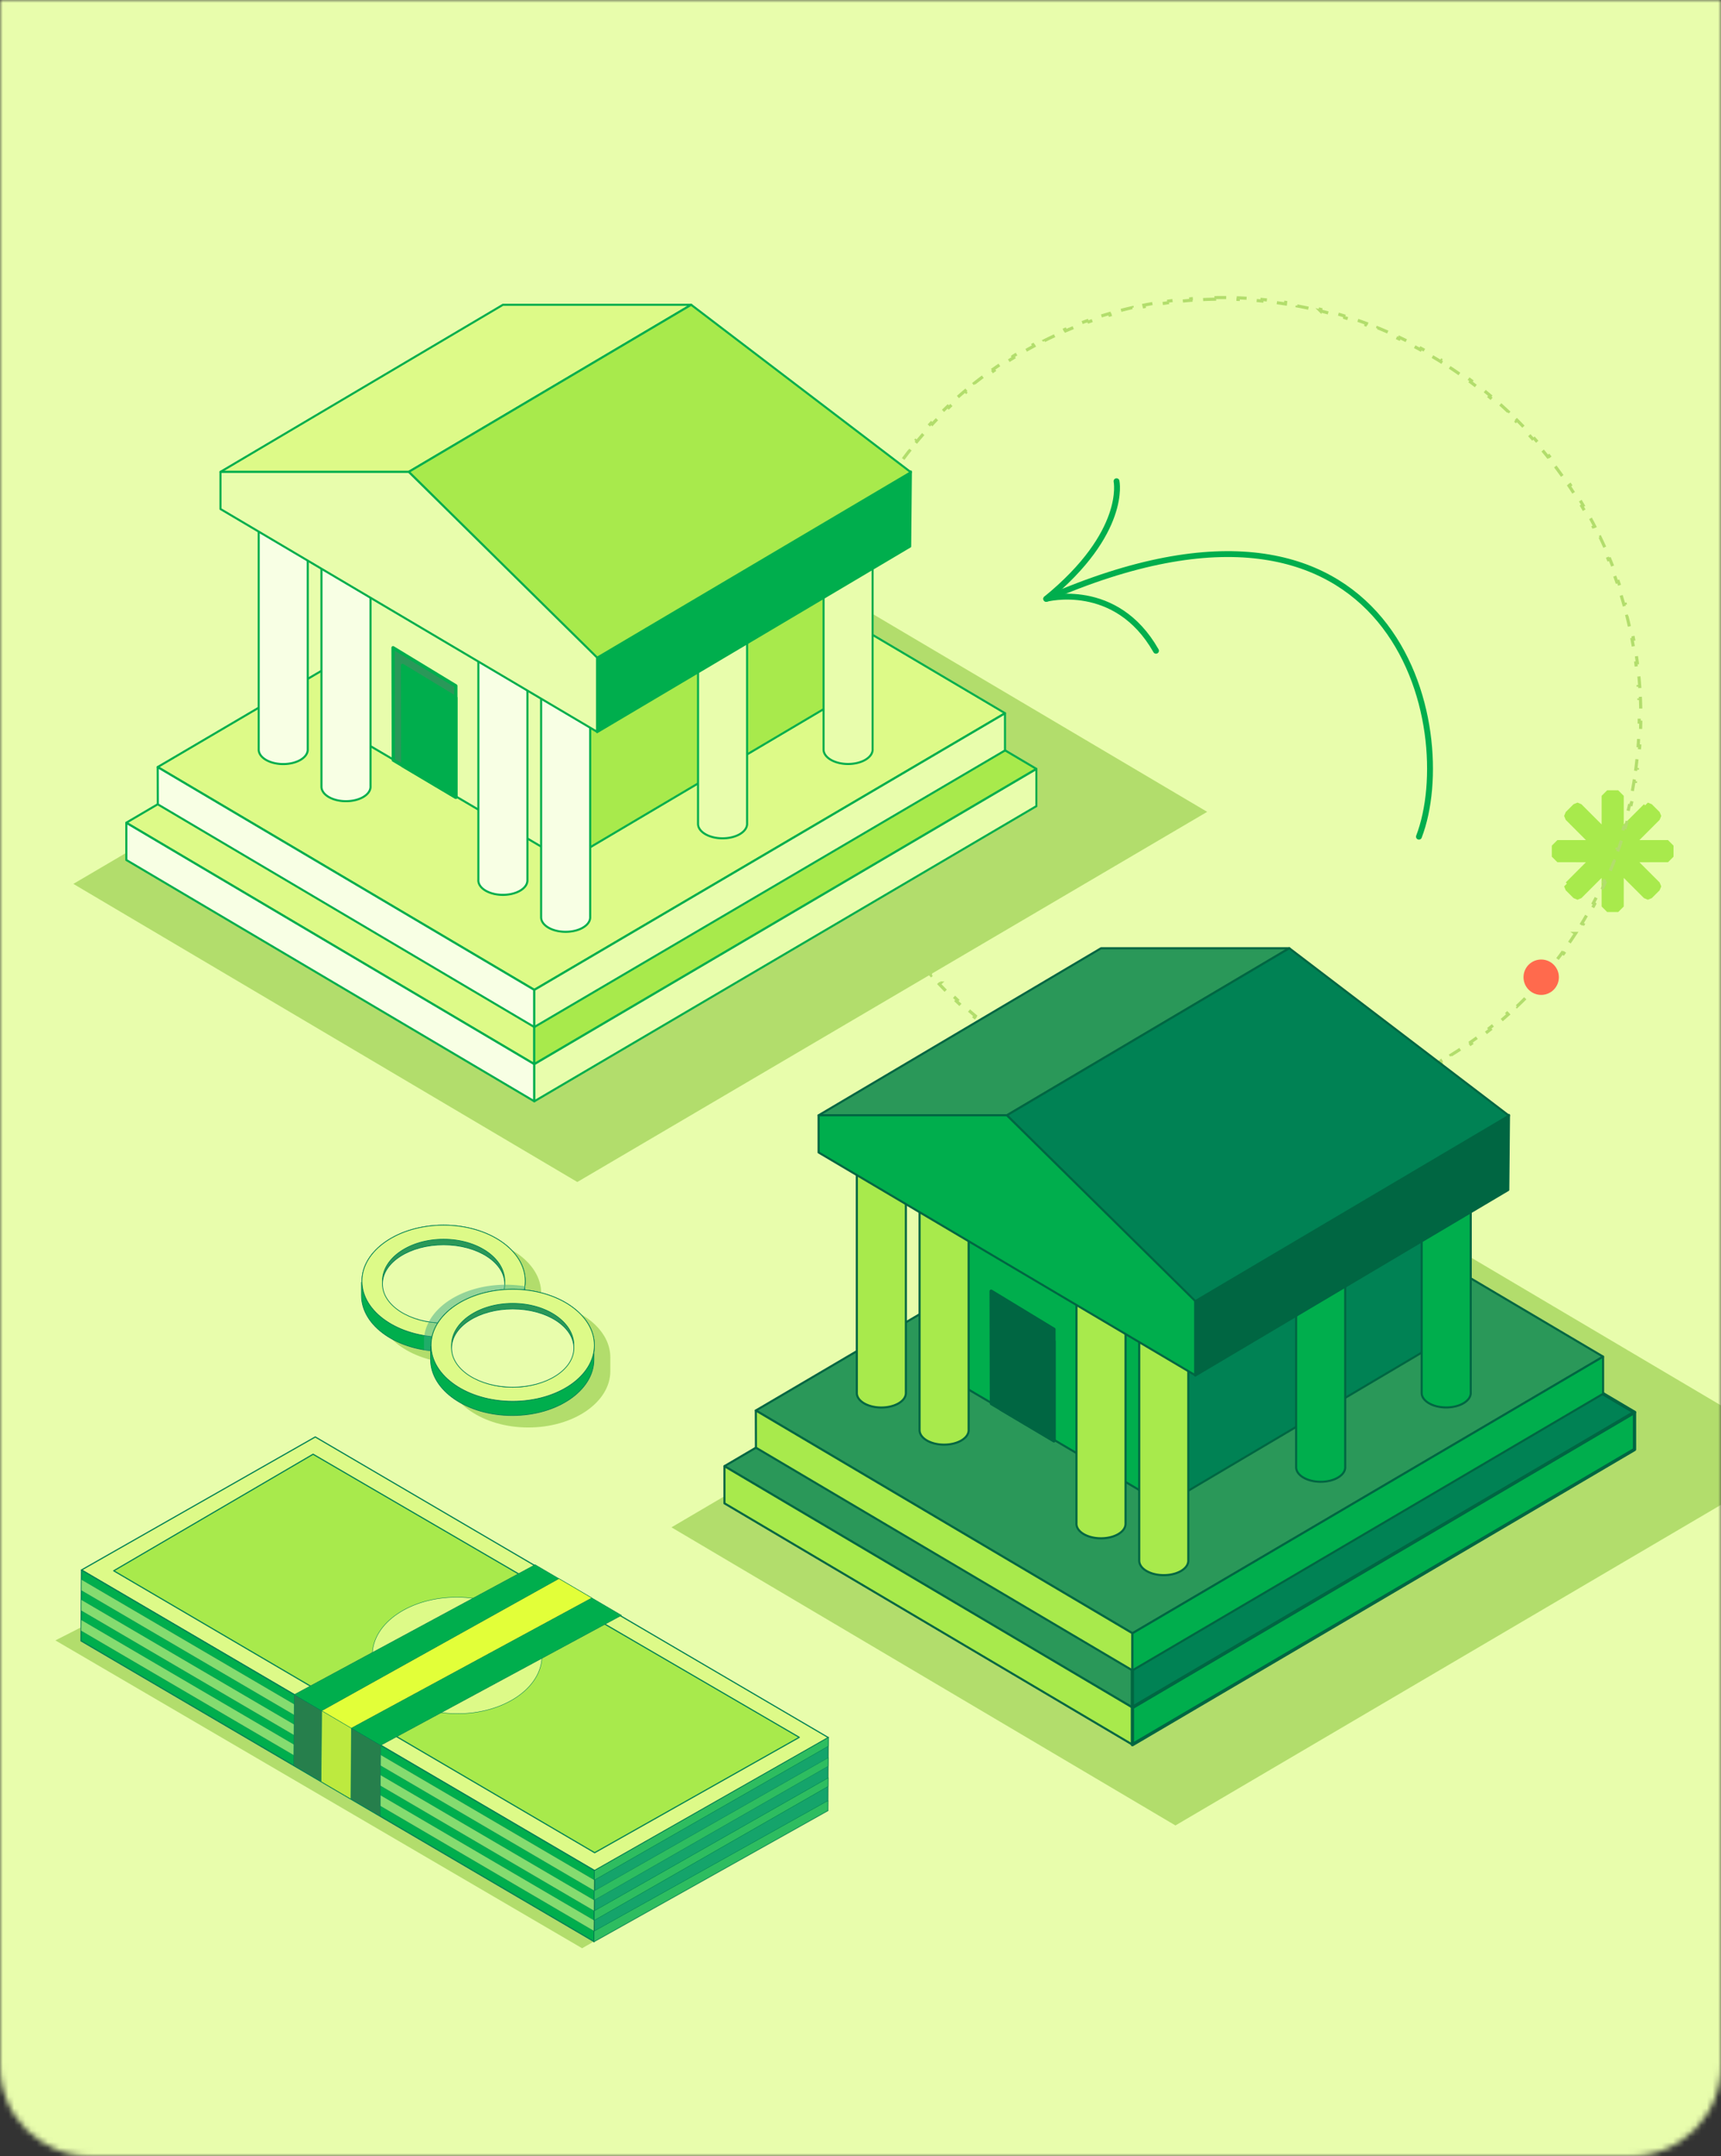 <svg xmlns="http://www.w3.org/2000/svg" width="305" height="382" fill="none"><rect width="100%" height="100%" fill="#333333" stroke="none"/><mask id="a" width="305" height="382" x="0" y="0" maskUnits="userSpaceOnUse" style="mask-type:alpha"><path fill="#D9D9D9" d="M0 0h305v366c0 8.837-7.163 16-16 16H16c-8.837 0-16-7.163-16-16z"/></mask><g mask="url(#a)"><path fill="#E8FDAC" d="M-111-11h506v499.194h-506z"/><path fill="#B2DD6C" d="M95.914 229.129c0-5.515-6.506-9.983-14.532-9.983s-14.532 4.47-14.532 9.983l.003.079h-.003v2.3h.002l-.002.054c0 5.514 6.505 9.983 14.532 9.983 8.026 0 14.532-4.47 14.532-9.983l-.002-.054v-2.3l.003-.079z"/><path fill="#00AE4D" stroke="#008254" stroke-width=".124" d="m92.6 227.168.015.042H93v2.292c0 2.73-1.61 5.209-4.229 7.008s-6.238 2.914-10.24 2.914-7.623-1.115-10.24-2.913c-2.62-1.799-4.23-4.278-4.23-7.009v-2.292h.39l.014-.042c1.53-4.341 7.235-7.587 14.068-7.587s12.539 3.246 14.066 7.587Z"/><path fill="#DDFA88" stroke="#008254" stroke-width=".124" d="M93.083 226.983c0 2.731-1.611 5.21-4.23 7.009-2.618 1.798-6.238 2.913-10.24 2.913s-7.622-1.115-10.24-2.913c-2.619-1.799-4.23-4.278-4.23-7.009 0-2.73 1.611-5.209 4.23-7.008 2.618-1.799 6.238-2.913 10.24-2.913s7.622 1.114 10.24 2.913 4.23 4.278 4.23 7.008Z"/><path fill="#DDFA88" stroke="#008254" stroke-width=".124" d="M93.083 226.983c0 2.731-1.611 5.21-4.23 7.009-2.618 1.798-6.238 2.913-10.24 2.913s-7.622-1.115-10.24-2.913c-2.619-1.799-4.23-4.278-4.23-7.009 0-2.73 1.611-5.209 4.23-7.008 2.618-1.799 6.238-2.913 10.24-2.913s7.622 1.114 10.24 2.913 4.23 4.278 4.23 7.008Z"/><path fill="#2A9859" stroke="#008254" stroke-width=".124" d="M89.45 226.983c0 2.042-1.205 3.896-3.166 5.243s-4.672 2.182-7.67 2.182-5.71-.835-7.67-2.182c-1.961-1.347-3.166-3.201-3.166-5.243 0-2.041 1.205-3.896 3.165-5.243 1.96-1.346 4.672-2.181 7.67-2.181s5.71.835 7.671 2.181 3.165 3.202 3.165 5.243Z"/><path fill="#E8FDAC" stroke="#008254" stroke-width=".124" d="M89.45 227.476c0 1.903-1.203 3.635-3.164 4.894-1.96 1.258-4.673 2.038-7.672 2.038-3 0-5.712-.78-7.672-2.038-1.961-1.259-3.163-2.991-3.163-4.894s1.202-3.635 3.163-4.893 4.673-2.039 7.672-2.039 5.711.78 7.672 2.039c1.961 1.258 3.163 2.99 3.163 4.893Z"/><path fill="#40AD87" fill-rule="evenodd" d="m93.085 227.895-.021.152v1.455q0 .579-.094 1.141a22 22 0 0 0-1.174-.032c-7.464 0-13.614 3.866-14.438 8.842a21 21 0 0 1-2.225-.242v-1.533h.003l-.001-.039-.002-.039c0-5.513 6.505-9.983 14.532-9.983 1.178 0 2.323.096 3.42.278" clip-rule="evenodd" opacity=".5" style="mix-blend-mode:multiply"/><path fill="#B2DD6C" d="M108.164 240.494c0-5.515-6.505-9.983-14.532-9.983-8.026 0-14.532 4.47-14.532 9.983q.002.039.004.078H79.1v2.3h.002l-.002.055c0 5.514 6.506 9.983 14.532 9.983s14.532-4.471 14.532-9.983l-.002-.055v-2.3c0-.026.004-.052.004-.078z"/><path fill="#00AE4D" stroke="#008254" stroke-width=".124" d="m104.85 238.534.015.041h.387v2.292c0 2.73-1.611 5.209-4.229 7.008s-6.239 2.914-10.24 2.914c-4.003 0-7.624-1.115-10.242-2.913-2.618-1.799-4.229-4.278-4.229-7.009v-2.292h.39l.015-.041c1.53-4.342 7.234-7.588 14.067-7.588s12.539 3.246 14.066 7.588Z"/><path fill="#DDFA88" stroke="#008254" stroke-width=".124" d="M105.333 238.348c0 2.731-1.611 5.21-4.229 7.009-2.618 1.798-6.239 2.913-10.24 2.913-4.003 0-7.623-1.115-10.241-2.913-2.619-1.799-4.23-4.278-4.23-7.009 0-2.73 1.611-5.209 4.23-7.008 2.618-1.799 6.238-2.913 10.24-2.913s7.623 1.114 10.241 2.913 4.229 4.278 4.229 7.008Z"/><path fill="#DDFA88" stroke="#008254" stroke-width=".124" d="M105.333 238.348c0 2.731-1.611 5.21-4.229 7.009-2.618 1.798-6.239 2.913-10.24 2.913-4.003 0-7.623-1.115-10.241-2.913-2.619-1.799-4.23-4.278-4.23-7.009 0-2.73 1.611-5.209 4.23-7.008 2.618-1.799 6.238-2.913 10.24-2.913s7.623 1.114 10.241 2.913 4.229 4.278 4.229 7.008Z"/><path fill="#2A9859" stroke="#008254" stroke-width=".124" d="M101.7 238.349c0 2.041-1.205 3.895-3.166 5.242s-4.672 2.182-7.67 2.182-5.71-.835-7.67-2.182c-1.961-1.347-3.165-3.201-3.165-5.242s1.204-3.896 3.165-5.243c1.96-1.347 4.672-2.182 7.67-2.182s5.71.835 7.67 2.182c1.961 1.347 3.166 3.201 3.166 5.243Z"/><path fill="#E8FDAC" stroke="#008254" stroke-width=".124" d="M101.7 238.841c0 1.903-1.202 3.635-3.164 4.893-1.96 1.259-4.673 2.039-7.672 2.039-3 0-5.711-.78-7.672-2.039-1.961-1.258-3.163-2.99-3.163-4.893s1.202-3.635 3.163-4.894c1.96-1.258 4.673-2.038 7.672-2.038 3 0 5.712.78 7.672 2.038 1.961 1.259 3.164 2.991 3.164 4.894Z"/><path fill="#A8EA4C" stroke="#A8EA4C" stroke-linejoin="bevel" stroke-width="1.961" d="m293.428 144.564-1.386-1.386h-.001v.001l-5.255 5.25-.003-7.429h-1.96l-.003 7.429-5.255-5.251h-.001l-1.386 1.386v.001l5.251 5.255-7.429.003v1.96l7.429.003-5.25 5.255h-.001v.001l1.386 1.386h.001l5.255-5.252.003 7.43h1.96l.003-7.43 5.255 5.252h.001l1.386-1.386v-.001l-5.252-5.255 7.43-.003v-1.96l-7.43-.003 5.252-5.255z"/><path stroke="#B2DD6C" stroke-dasharray="2.08 2.08" stroke-width=".554" d="M215.232 52.732q1.048-.02 2.103-.01l.004.277a73 73 0 0 1 2.107.05l.004-.276q1.056.04 2.104.11l-.012.277q1.052.07 2.096.17l.02-.275a74 74 0 0 1 2.094.231l-.028.275a73 73 0 0 1 2.088.292l.036-.274q1.045.162 2.082.353l-.044.272q1.04.192 2.068.412l.051-.27q1.037.222 2.063.473l-.059.269a74 74 0 0 1 2.04.53l.067-.266q1.025.282 2.036.593l-.075.265a73 73 0 0 1 2.008.649l.083-.262q1.007.34 2.001.71l-.091.26q.992.368 1.971.765l.098-.256q.985.398 1.957.825l-.106.253q.97.426 1.926.879l.114-.25q.96.455 1.907.937l-.121.246q.945.48 1.875.989l.128-.243q.934.51 1.852 1.046l-.135.238q.916.535 1.816 1.095l.142-.234q.904.563 1.792 1.15l-.149.23q.884.587 1.751 1.197l.156-.225q.87.613 1.724 1.251l-.162.22q.85.636 1.682 1.295l.168-.215q.835.662 1.651 1.347l-.175.21q.813.684 1.607 1.389l.181-.205q.796.708 1.572 1.439l-.187.2a72 72 0 0 1 1.526 1.476l.193-.194q.756.753 1.489 1.526l-.198.188q.73.77 1.44 1.56l.204-.181a76 76 0 0 1 1.4 1.606l-.209.176q.686.81 1.349 1.64l.215-.17q.665.832 1.307 1.683l-.219.163q.638.847 1.254 1.713l.224-.157q.617.867 1.209 1.754l-.228.15q.589.88 1.154 1.78l.233-.144q.567.9 1.107 1.819l-.237.136q.538.913 1.05 1.842l.242-.13q.513.931 1.001 1.877l-.245.123q.484.94.943 1.898l.249-.115q.459.957.891 1.929l-.253.107q.43.968.833 1.947l.255-.1q.403.982.778 1.976l-.259.092q.373.989.718 1.989l.261-.084q.347 1.002.663 2.017l-.264.076q.315 1.006.6 2.024l.267-.069q.286 1.018.544 2.049l-.268.061q.255 1.021.481 2.053l.271-.053q.226 1.032.423 2.073l-.271.045q.195 1.035.362 2.077l.273-.037q.167 1.04.302 2.09l-.274.029q.135 1.043.242 2.094l.275-.021q.105 1.046.181 2.099l-.276.013q.075 1.047.12 2.1l.277-.005q.045 1.05.06 2.106l-.277-.003a74 74 0 0 1 0 2.107l.277.011q-.015 1.056-.06 2.103l-.277-.019q-.045 1.052-.12 2.094l.276.027q-.076 1.05-.181 2.09l-.275-.034a75 75 0 0 1-.242 2.082l.274.043q-.135 1.043-.302 2.075l-.273-.05a73 73 0 0 1-.362 2.059l.271.058a69 69 0 0 1-.423 2.054l-.271-.067a71 71 0 0 1-.481 2.03l.268.074a72 72 0 0 1-.544 2.023l-.267-.081q-.285 1.003-.6 1.994l.264.089a67 67 0 0 1-.663 1.986l-.261-.098q-.345.984-.718 1.955l.259.104a69 69 0 0 1-.778 1.939l-.255-.113a71 71 0 0 1-.833 1.908l.253.119a69 69 0 0 1-.891 1.886l-.249-.127a72 72 0 0 1-.943 1.853l.245.134a72 72 0 0 1-1.001 1.829l-.242-.141q-.511.904-1.05 1.791l.237.148q-.54.891-1.107 1.765l-.233-.154a72 72 0 0 1-1.154 1.724l.228.161a70 70 0 0 1-1.209 1.696l-.224-.168q-.615.836-1.254 1.652l.219.174a71 71 0 0 1-1.307 1.62l-.215-.18a70 70 0 0 1-1.349 1.575l.209.186a70 70 0 0 1-1.4 1.539l-.204-.192a70 70 0 0 1-1.44 1.492l.198.198q-.733.738-1.489 1.453l-.193-.203a65 65 0 0 1-1.526 1.404l.187.209q-.776.693-1.572 1.363l-.181-.214a70 70 0 0 1-1.607 1.311l.175.219q-.816.645-1.651 1.268l-.168-.224q-.832.62-1.682 1.214l.162.228q-.854.597-1.724 1.169l-.156-.233q-.867.569-1.751 1.113l.149.236q-.888.546-1.792 1.065l-.142-.241a68 68 0 0 1-1.816 1.007l.135.245a69 69 0 0 1-1.852.957l-.128-.249q-.93.464-1.875.899l.121.252q-.947.437-1.907.845l-.114-.255q-.956.406-1.926.786l.106.258q-.972.38-1.957.732l-.098-.262q-.98.35-1.971.671l.091.264q-.994.321-2.001.614l-.083-.266q-.998.291-2.008.552l.075.269q-1.011.262-2.036.495l-.067-.27q-1.015.23-2.041.433l.06.272q-1.026.201-2.063.374l-.051-.273a70 70 0 0 1-2.068.312l.044.275q-1.037.141-2.082.252l-.036-.275q-1.04.111-2.088.191l.028.276q-1.043.081-2.094.131l-.02-.276q-1.044.05-2.096.069l.012.277q-1.048.02-2.104.01l-.004-.277q-.526-.004-1.053-.018a62 62 0 0 1-1.054-.033l-.004.277a73 73 0 0 1-2.103-.111l.012-.276a72 72 0 0 1-2.097-.171l-.02.276a72 72 0 0 1-2.094-.231l.028-.275a72 72 0 0 1-2.088-.292l-.036.274a72 72 0 0 1-2.082-.353l.044-.272a75 75 0 0 1-2.067-.412l-.052.271a71 71 0 0 1-2.063-.474l.06-.269a69 69 0 0 1-2.04-.531l-.068.267a73 73 0 0 1-2.036-.593l.075-.265a72 72 0 0 1-2.008-.649l-.083.262a72 72 0 0 1-2-.71l.09-.26a74 74 0 0 1-1.97-.765l-.099.256a70 70 0 0 1-1.956-.825l.106-.253a73 73 0 0 1-1.927-.879l-.113.25a72 72 0 0 1-1.907-.937l.12-.246q-.945-.481-1.874-.989l-.128.243a75 75 0 0 1-1.853-1.046l.135-.238a77 77 0 0 1-1.816-1.095l-.142.234q-.904-.563-1.791-1.151l.149-.229q-.885-.586-1.752-1.197l-.155.225a76 76 0 0 1-1.725-1.251l.163-.22a76 76 0 0 1-1.682-1.295l-.169.215a73 73 0 0 1-1.651-1.347l.175-.21a76 76 0 0 1-1.606-1.389l-.182.205a77 77 0 0 1-1.572-1.438l.187-.2a76 76 0 0 1-1.526-1.477l-.193.194q-.755-.752-1.489-1.526l.199-.188a69 69 0 0 1-1.44-1.561l-.204.183a74 74 0 0 1-1.401-1.607l.209-.176a76 76 0 0 1-1.349-1.64l-.214.17a71 71 0 0 1-1.308-1.683l.22-.163a77 77 0 0 1-1.254-1.712l-.224.156a71 71 0 0 1-1.21-1.754l.229-.15a72 72 0 0 1-1.154-1.779l-.234.143a78 78 0 0 1-1.107-1.819l.237-.136a74 74 0 0 1-1.05-1.842l-.242.13a78 78 0 0 1-1.001-1.877l.246-.123a71 71 0 0 1-.944-1.898l-.249.115a73 73 0 0 1-.89-1.929l.252-.107a76 76 0 0 1-.832-1.947l-.256.1a75 75 0 0 1-.778-1.976l.259-.092a72 72 0 0 1-.718-1.989l-.261.085a77 77 0 0 1-.663-2.018l.264-.076a77 77 0 0 1-.6-2.023l-.266.069a74 74 0 0 1-.545-2.05l.269-.061a74 74 0 0 1-.482-2.053l-.27.053a71 71 0 0 1-.424-2.073l.272-.045a68 68 0 0 1-.362-2.077l-.274.037a76 76 0 0 1-.302-2.09l.274-.029a72 72 0 0 1-.241-2.094l-.276.021q-.105-1.046-.18-2.099l.276-.013a73 73 0 0 1-.121-2.1l-.276.005q-.045-1.05-.06-2.106l.276.003a74 74 0 0 1 0-2.107l-.276-.011q.015-1.056.06-2.103l.276.019q.046-1.051.121-2.094l-.276-.027q.075-1.05.18-2.09l.276.034q.105-1.046.241-2.082l-.274-.043q.137-1.043.302-2.075l.274.05q.165-1.035.362-2.059l-.272-.058q.197-1.033.424-2.054l.27.067q.227-1.021.482-2.03l-.269-.074q.258-1.017.545-2.023l.266.082q.287-1.004.6-1.995l-.264-.089q.318-1 .663-1.985l.261.097q.345-.985.718-1.954l-.259-.105q.375-.976.778-1.939l.256.113q.403-.962.832-1.907l-.252-.12q.432-.951.89-1.886l.249.127q.459-.934.944-1.853l-.246-.134q.488-.923 1.001-1.829l.242.141q.512-.905 1.05-1.79l-.237-.149q.542-.891 1.107-1.765l.234.154q.564-.87 1.154-1.724l-.229-.16q.592-.858 1.21-1.697l.224.168a70 70 0 0 1 1.254-1.652l-.22-.174q.642-.82 1.308-1.62l.214.18q.663-.798 1.349-1.575l-.209-.186q.688-.78 1.401-1.54l.204.193q.708-.757 1.44-1.492l-.199-.198q.734-.737 1.489-1.453l.193.203q.752-.713 1.526-1.404l-.187-.208a70 70 0 0 1 1.572-1.364l.182.214a68 68 0 0 1 1.606-1.311l-.175-.219q.816-.645 1.651-1.268l.169.224a69 69 0 0 1 1.682-1.214l-.163-.228a71 71 0 0 1 1.725-1.169l.155.233q.867-.57 1.752-1.112l-.149-.237a70 70 0 0 1 1.791-1.065l.142.24q.9-.516 1.816-1.006l-.135-.245q.918-.492 1.853-.957l.128.249a69 69 0 0 1 1.874-.899l-.12-.252a69 69 0 0 1 1.907-.845l.113.255q.956-.407 1.927-.786l-.106-.258a69 69 0 0 1 1.956-.731l.099.26a70 70 0 0 1 1.97-.67l-.09-.263q.993-.323 2-.615l.083.266a71 71 0 0 1 2.008-.552l-.075-.269q1.012-.262 2.036-.495l.068.27a70 70 0 0 1 2.04-.433l-.06-.272q1.026-.202 2.063-.374l.052.273a72 72 0 0 1 2.067-.312l-.043-.275a71 71 0 0 1 2.082-.252l.035.275a72 72 0 0 1 2.088-.191l-.028-.276a73 73 0 0 1 2.094-.131l.02.277a73 73 0 0 1 2.097-.07z"/><path fill="#B2DD6C" d="m124.633 91.019 89.305 52.816-111.625 65.582L13 156.601z"/><path fill="#DDFA88" stroke="#00AE4D" stroke-linejoin="round" stroke-width=".368" d="m22.387 145.762 72.297 42.757v-85.245z"/><path fill="#A8EA4C" stroke="#00AE4D" stroke-linejoin="round" stroke-width=".368" d="M183.671 136.224 111.37 93.471l-16.686 9.805v85.245l.006.003z"/><path fill="#F8FFE4" stroke="#00AE4D" stroke-linejoin="round" stroke-width=".368" d="m22.387 145.783.002 6.581L94.69 195.12v-6.578z"/><path fill="#E8FDAC" stroke="#00AE4D" stroke-linejoin="round" stroke-width=".368" d="m183.667 136.247.003 6.578-88.98 52.296v-6.578z"/><path fill="#DDFA88" stroke="#00AE4D" stroke-linejoin="round" stroke-width=".368" d="m111.371 86.89 66.737 39.469-83.417 49.009-66.742-39.469z"/><path fill="#F8FFE4" stroke="#00AE4D" stroke-linejoin="round" stroke-width=".368" d="m27.949 135.917.017 6.587 66.725 39.46v-6.578z"/><path fill="#E8FDAC" stroke="#00AE4D" stroke-linejoin="round" stroke-width=".368" d="m178.106 126.378.003 6.578-83.42 49.009v-6.578zM58.54 128.004l41.708 24.546v-39.493L58.537 88.536z"/><path fill="#F8FFE4" stroke="#00AE4D" stroke-linejoin="round" stroke-width=".368" d="M53.269 91.786c1.698 1.004 1.698 2.631 0 3.635-1.698 1.003-4.45 1.003-6.149 0-1.698-1.004-1.698-2.631 0-3.635 1.698-1.003 4.45-1.003 6.149 0Z"/><path fill="#F8FFE4" fill-rule="evenodd" d="M45.847 93.604h8.693v39.118c.035.684-.389 1.374-1.271 1.896-1.699 1.003-4.45 1.003-6.15 0-.871-.516-1.296-1.196-1.272-1.871z" clip-rule="evenodd"/><path fill="#00AE4D" d="M54.54 93.604h.184a.184.184 0 0 0-.184-.184zm-8.693 0v-.184a.184.184 0 0 0-.184.184zm8.693 39.118h-.184v.01zm-1.271 1.896-.094-.158zm-6.15 0 .094-.158zm-1.272-1.871.184.006v-.006zM54.54 93.42h-8.693v.368h8.693zm.184 39.302V93.604h-.367v39.118zm-.367.01c.03.592-.335 1.227-1.182 1.728l.187.316c.919-.543 1.402-1.288 1.362-2.063zm-1.182 1.728c-.814.481-1.892.727-2.98.727s-2.167-.246-2.982-.727l-.187.316c.884.522 2.031.778 3.168.778s2.284-.256 3.168-.778zm-5.962 0c-.837-.495-1.203-1.121-1.182-1.707l-.368-.013c-.026.766.456 1.5 1.363 2.036zm-1.55-40.856v39.143h.368V93.604z"/><path fill="#F8FFE4" fill-rule="evenodd" d="M56.97 100.209v39.211c.018.644.442 1.285 1.274 1.776 1.698 1.004 4.45 1.004 6.148 0 .89-.526 1.314-1.223 1.271-1.913v-39.009c.041-.688-.382-1.384-1.27-1.909-1.7-1.004-4.451-1.004-6.15 0-.86.509-1.285 1.178-1.273 1.844" clip-rule="evenodd"/><path fill="#00AE4D" d="M56.97 100.209h.184v-.003zm0 39.211h-.184c0 .102.082.184.184.184zm0 0 .184-.005a.184.184 0 0 0-.184-.179zm1.274 1.776-.094.158zm6.148 0 .094.158zm1.271-1.913h-.184v.012zm0-39.009-.184-.011v.011zm-1.27-1.909-.094.158zm-6.15 0 .094.158zm-1.457 1.844v39.211h.368v-39.211zm.184 39.395v-.368zm-.183-.179c.02.728.498 1.418 1.363 1.929l.187-.316c-.798-.472-1.168-1.063-1.183-1.623zm1.363 1.929c.884.523 2.031.779 3.168.779s2.284-.256 3.168-.779l-.187-.316c-.814.481-1.893.727-2.981.727s-2.166-.246-2.98-.727zm6.336 0c.926-.547 1.41-1.3 1.36-2.082l-.366.023c.037.596-.327 1.238-1.181 1.743zm1.361-2.071v-39.009h-.368v39.009zm0-38.998c.046-.78-.437-1.532-1.361-2.078l-.187.316c.852.504 1.216 1.144 1.18 1.74zm-1.361-2.078c-.884-.523-2.031-.778-3.168-.778s-2.284.255-3.168.778l.187.316c.814-.48 1.893-.727 2.98-.727 1.089 0 2.167.246 2.982.727zm-6.336 0c-.896.53-1.377 1.25-1.364 2.006l.368-.007c-.01-.578.357-1.195 1.183-1.683z"/><path fill="#F8FFE4" fill-rule="evenodd" d="M84.778 116.897v38.964c-.051.694.372 1.399 1.27 1.929 1.698 1.004 4.45 1.004 6.148 0 .832-.491 1.256-1.132 1.273-1.777h.002v-39.237h-.002c0-.658-.424-1.316-1.274-1.818-1.698-1.004-4.45-1.004-6.148 0-.902.533-1.325 1.241-1.27 1.939" clip-rule="evenodd"/><path fill="#00AE4D" d="M84.778 116.897h.184v-.015zm0 38.964.184.013v-.013zm1.27 1.929-.094.159zm6.148 0 .094.159zm1.273-1.777v-.183c-.1 0-.18.079-.183.179zm.002 0v.184a.184.184 0 0 0 .184-.184zm0-39.237h.184a.184.184 0 0 0-.184-.184zm-.002 0h-.184a.185.185 0 0 0 .184.184zm-1.274-1.818-.093.158zm-6.148 0-.094-.158zm-1.453 1.939v38.964h.368v-38.964zm0 38.95c-.058.788.426 1.55 1.36 2.102l.187-.317c-.861-.509-1.224-1.157-1.18-1.758zm1.36 2.102c.884.522 2.03.778 3.168.778 1.137 0 2.284-.256 3.168-.778l-.187-.317c-.815.481-1.893.727-2.981.727s-2.167-.246-2.981-.727zm6.336 0c.865-.512 1.344-1.202 1.363-1.931l-.368-.009c-.014.56-.384 1.151-1.182 1.623zm1.18-1.752h.001v-.367h-.002zm.185-.184v-39.237h-.368v39.237zm-.184-39.421h-.002v.368h.002zm.182.184c0-.745-.48-1.454-1.364-1.976l-.187.316c.815.482 1.184 1.089 1.183 1.66zm-1.364-1.976c-.884-.523-2.031-.779-3.168-.779s-2.284.256-3.168.779l.187.316c.814-.481 1.893-.727 2.981-.727s2.167.246 2.98.727zm-6.336 0c-.938.554-1.422 1.32-1.358 2.112l.366-.03c-.048-.603.314-1.255 1.18-1.766z"/><path fill="#A8EA4C" stroke="#00AE4D" stroke-linejoin="round" stroke-width=".368" d="m150.3 123.072-50.051 29.612v-39.493l50.057-29.588z"/><path fill="#E8FDAC" fill-rule="evenodd" d="M123.707 106.761v39.238c.017.644.441 1.285 1.273 1.777 1.698 1.003 4.451 1.003 6.149 0 .89-.526 1.314-1.224 1.271-1.912v-39.007c.043-.689-.38-1.387-1.271-1.914-1.698-1.003-4.45-1.003-6.149 0-.849.502-1.274 1.16-1.273 1.818" clip-rule="evenodd"/><path fill="#00AE4D" d="M123.707 106.761v.184a.184.184 0 0 0 .184-.184zm0 0v-.184a.185.185 0 0 0-.184.184zm0 39.197h.183zm0 .041h-.184a.185.185 0 0 0 .184.184zm0 0 .184-.005a.184.184 0 0 0-.184-.179zm1.273 1.777.094-.159zm6.149 0 .094.158zm1.271-1.912h-.184v.011zm0-39.007-.184-.012v.012zm-1.271-1.914-.093.158zm-6.149 0 .094.158zm-1.273 1.634v.368zm-.184.184v39.197h.367v-39.197zm0 39.197v.041h.367v-.041zm.184.225v-.368zm-.184-.179c.019.728.498 1.418 1.364 1.93l.187-.317c-.798-.471-1.168-1.063-1.183-1.623zm1.364 1.93c.884.522 2.031.778 3.168.778s2.284-.256 3.168-.778l-.188-.317c-.814.482-1.892.727-2.98.727s-2.167-.245-2.981-.727zm6.336 0c.926-.547 1.409-1.3 1.36-2.082l-.367.023c.037.596-.327 1.238-1.181 1.742zm1.361-2.07v-39.007h-.368v39.007zm-.001-38.995c.05-.782-.433-1.536-1.36-2.084l-.187.316c.854.505 1.218 1.147 1.18 1.744zm-1.36-2.084c-.884-.523-2.031-.778-3.168-.778s-2.284.255-3.168.778l.187.316c.814-.481 1.893-.727 2.981-.727s2.166.246 2.981.727zm-6.336 0c-.884.522-1.365 1.232-1.364 1.976h.368c-.001-.571.368-1.178 1.183-1.66z"/><path fill="#E8FDAC" fill-rule="evenodd" d="M145.953 93.616v39.211c.017.644.441 1.286 1.274 1.778 1.698 1.003 4.45 1.003 6.148 0 .891-.526 1.314-1.224 1.271-1.913V93.68c.041-.687-.382-1.383-1.271-1.908-1.698-1.004-4.45-1.004-6.149 0-.861.508-1.285 1.178-1.273 1.844" clip-rule="evenodd"/><path fill="#00AE4D" d="M145.953 93.616h.184v-.003zm0 39.211h-.184c0 .101.082.184.184.184zm0 0 .184-.005a.183.183 0 0 0-.184-.179zm1.274 1.778-.094.158zm6.148 0 .094.158zm1.271-1.913h-.184l.001.012zm0-39.012-.184-.01v.01zm-1.271-1.908.094-.159zm-6.149 0-.093-.159zm-1.457 1.844v39.211h.368v-39.21zm.184 39.395v-.368zm-.183-.179c.018.728.497 1.419 1.363 1.931l.187-.317c-.798-.471-1.168-1.064-1.183-1.624zm1.363 1.931c.884.522 2.031.778 3.168.778s2.284-.256 3.168-.778l-.187-.317c-.814.482-1.893.728-2.981.728s-2.167-.246-2.981-.728zm6.336 0c.926-.547 1.409-1.301 1.361-2.082l-.367.023c.037.596-.327 1.238-1.181 1.742zm1.361-2.071V93.68h-.368v39.012zm0-39c.046-.78-.437-1.532-1.361-2.078l-.187.316c.852.504 1.216 1.144 1.181 1.74zm-1.361-2.078c-.884-.523-2.031-.779-3.168-.779s-2.284.256-3.168.779l.187.316c.814-.481 1.892-.727 2.981-.727s2.166.246 2.981.727zm-6.336 0c-.896.529-1.378 1.25-1.364 2.006l.368-.007c-.011-.578.357-1.195 1.183-1.683z"/><path fill="#F8FFE4" fill-rule="evenodd" d="M95.899 123.34v39.22c.017.645.441 1.286 1.273 1.778 1.699 1.003 4.451 1.003 6.149 0 .89-.526 1.314-1.224 1.271-1.913v-39.011c.042-.688-.382-1.385-1.271-1.91-1.698-1.004-4.45-1.004-6.149 0-.857.506-1.282 1.172-1.273 1.836" clip-rule="evenodd"/><path fill="#00AE4D" d="M95.899 123.34h.183v-.002zm0 39.181h.183zm0 .039h-.184c0 .049.02.096.054.13a.18.18 0 0 0 .13.054zm0 0 .184-.004a.183.183 0 0 0-.184-.179zm1.273 1.778.094-.158zm6.149 0 .094.158zm1.271-1.913h-.184v.012zm0-39.011-.184-.011v.011zm-1.271-1.91-.094.158zm-6.149 0-.093-.159zm-1.457 1.836v39.181h.367V123.34zm0 39.181v.039h.367v-.039zm.184.223v-.367zm-.184-.179c.02.729.498 1.419 1.364 1.931l.187-.316c-.799-.472-1.169-1.064-1.183-1.624zm1.364 1.931c.884.522 2.03.778 3.168.778 1.137 0 2.284-.256 3.168-.778l-.188-.316c-.814.481-1.892.727-2.98.727s-2.167-.246-2.981-.727zm6.336 0c.926-.547 1.409-1.301 1.36-2.082l-.367.023c.038.596-.326 1.238-1.181 1.743zm1.361-2.071v-39.011h-.368v39.011zm-.001-38.999c.048-.781-.435-1.534-1.361-2.081l-.187.317c.854.504 1.218 1.145 1.181 1.741zm-1.361-2.081c-.884-.522-2.03-.778-3.167-.778s-2.284.256-3.168.778l.187.317c.814-.481 1.892-.727 2.981-.727s2.166.246 2.98.727zm-6.335 0c-.892.528-1.374 1.245-1.364 1.997l.367-.004c-.007-.576.361-1.19 1.184-1.676z"/><path fill="#00AE4D" stroke="#00AE4D" stroke-linejoin="round" stroke-width=".368" d="m161.426 83.532-.125 13.293-55.478 32.891-.015-13.172z"/><path fill="#DDFA88" stroke="#00AE4D" stroke-linejoin="round" stroke-width=".368" d="M72.441 83.603 122.495 54l-33.371.003-50.051 29.6z"/><path fill="#A8EA4C" stroke="#00AE4D" stroke-linejoin="round" stroke-width=".368" d="m72.44 83.603 33.366 32.942 55.617-32.875L122.494 54z"/><path fill="#E8FDAC" stroke="#00AE4D" stroke-linejoin="round" stroke-width=".368" d="M39.073 83.604v6.578l66.737 39.468v-13.156l-33.369-32.89z"/><path fill="#2A9859" stroke="#00AE4D" stroke-linejoin="round" stroke-width=".588" d="m69.707 134.672-.048-19.911 11.122 6.755.003 19.734z"/><path fill="#00AE4D" stroke="#00AE4D" stroke-linejoin="round" stroke-width=".588" d="m71.376 135.663-.04-17.767 9.448 5.736v17.618z"/><path fill="#B2DD6C" d="m230.633 205.019 89.305 52.816-111.625 65.582L119 270.601z"/><path fill="#2A9859" stroke="#006642" stroke-linejoin="round" stroke-width=".368" d="m128.386 259.763 72.298 42.756v-85.245z"/><path fill="#008254" stroke="#006642" stroke-linejoin="round" stroke-width=".588" d="m289.67 250.225-72.3-42.753-16.686 9.804v85.245l.006.003z"/><path fill="#A8EA4C" stroke="#006642" stroke-linejoin="round" stroke-width=".368" d="m128.386 259.764.003 6.581 72.301 42.756v-6.578z"/><path fill="#00AE4D" stroke="#006642" stroke-linejoin="round" stroke-width=".588" d="m289.667 250.228.003 6.578-88.981 52.297v-6.579z"/><path fill="#2A9859" stroke="#006642" stroke-linejoin="round" stroke-width=".368" d="m217.371 200.891 66.737 39.468-83.417 49.009-66.742-39.469z"/><path fill="#A8EA4C" stroke="#006642" stroke-linejoin="round" stroke-width=".368" d="m133.949 249.898.018 6.588 66.724 39.459v-6.578z"/><path fill="#00AE4D" stroke="#006642" stroke-linejoin="round" stroke-width=".368" d="m284.106 240.36.003 6.578-83.42 49.009v-6.578zM164.54 242.004l41.708 24.546v-39.493l-41.711-24.521z"/><path fill="#A8EA4C" stroke="#006642" stroke-linejoin="round" stroke-width=".368" d="M159.269 205.787c1.698 1.003 1.698 2.631 0 3.634-1.699 1.004-4.451 1.004-6.149 0-1.698-1.003-1.698-2.631 0-3.634s4.45-1.004 6.149 0Z"/><path fill="#A8EA4C" fill-rule="evenodd" d="M151.847 207.604h8.694v39.129c.03.68-.394 1.366-1.273 1.885-1.698 1.004-4.45 1.004-6.148 0-.878-.518-1.302-1.204-1.273-1.883z" clip-rule="evenodd"/><path fill="#006642" d="M160.541 207.604h.183a.183.183 0 0 0-.183-.184zm-8.694 0v-.184a.183.183 0 0 0-.183.184zm8.694 39.129h-.184v.008zm-1.273 1.885-.093-.158zm-6.148 0-.094.159zm-1.273-1.883.184.008v-.008zm8.694-39.315h-8.694v.367h8.694zm.183 39.313v-39.129h-.367v39.129zm-.367.008c.026.589-.339 1.221-1.182 1.719l.187.317c.914-.541 1.397-1.281 1.362-2.052zm-1.182 1.719c-.814.481-1.893.727-2.981.727s-2.167-.246-2.981-.727l-.187.317c.884.522 2.031.778 3.168.778s2.284-.256 3.168-.778zm-5.962 0c-.842-.498-1.207-1.128-1.182-1.717l-.367-.016c-.034.77.449 1.51 1.362 2.05zm-1.549-40.856v39.131h.367v-39.131z"/><path fill="#A8EA4C" fill-rule="evenodd" d="M162.97 214.221v39.2h.001c.017.643.441 1.284 1.273 1.775 1.698 1.004 4.45 1.004 6.148 0 .891-.526 1.314-1.223 1.271-1.913v-39.014c.039-.686-.384-1.38-1.271-1.904-1.698-1.004-4.451-1.004-6.149 0-.866.512-1.29 1.185-1.273 1.856" clip-rule="evenodd"/><path fill="#006642" d="M162.97 214.221h.184v-.005zm0 39.2h-.184c0 .101.082.183.184.183zm.001 0 .183-.005a.183.183 0 0 0-.183-.179zm1.273 1.775.093-.158zm6.148 0 .094.158zm1.271-1.913h-.184l.001.012zm0-39.014-.184-.01v.01zm-1.271-1.904.093-.158zm-6.149 0 .094.158zm-1.457 1.856v39.2h.368v-39.2zm.184 39.383h.001v-.367h-.001zm-.183-.178c.02.727.498 1.417 1.363 1.928l.187-.316c-.797-.472-1.167-1.063-1.183-1.622zm1.363 1.928c.884.523 2.031.779 3.168.779s2.284-.256 3.168-.779l-.187-.316c-.814.481-1.893.727-2.981.727s-2.167-.246-2.981-.727zm6.336 0c.926-.547 1.409-1.3 1.361-2.082l-.367.023c.037.596-.327 1.238-1.181 1.743zm1.361-2.071v-39.014h-.368v39.014zm0-39.003c.044-.779-.439-1.528-1.362-2.073l-.187.316c.851.503 1.216 1.142 1.182 1.736zm-1.362-2.073c-.884-.523-2.03-.779-3.167-.779s-2.284.256-3.168.779l.187.316c.814-.481 1.892-.727 2.981-.727s2.166.246 2.98.727zm-6.335 0c-.901.532-1.383 1.259-1.364 2.018l.368-.009c-.015-.581.352-1.202 1.183-1.693z"/><path fill="#A8EA4C" fill-rule="evenodd" d="M190.778 230.897v38.964c-.052.694.372 1.399 1.269 1.929 1.698 1.004 4.451 1.004 6.149 0 .832-.491 1.256-1.132 1.273-1.777h.002v-39.237h-.002c0-.658-.425-1.316-1.274-1.818-1.698-1.003-4.45-1.003-6.149 0-.901.533-1.324 1.242-1.268 1.939" clip-rule="evenodd"/><path fill="#006642" d="M190.778 230.897h.183v-.014zm0 38.964.183.013v-.013zm1.269 1.929-.093.159zm6.149 0 .093.159zm1.273-1.777v-.183c-.1 0-.181.079-.184.179zm.002 0v.184a.184.184 0 0 0 .184-.184zm0-39.237h.184a.184.184 0 0 0-.184-.184zm-.002 0h-.184a.185.185 0 0 0 .184.184zm-1.274-1.818-.093.159zm-6.149 0-.093-.158zm-1.452 1.939v38.964h.367v-38.964zm0 38.95c-.058.788.426 1.55 1.36 2.102l.187-.317c-.862-.509-1.224-1.157-1.18-1.758zm1.36 2.102c.884.522 2.03.778 3.167.778s2.284-.256 3.168-.778l-.187-.317c-.814.481-1.892.727-2.981.727s-2.166-.246-2.98-.727zm6.335 0c.866-.512 1.345-1.202 1.364-1.931l-.368-.009c-.014.56-.385 1.151-1.183 1.623zm1.18-1.752h.002v-.367h-.002zm.186-.184v-39.237h-.368v39.237zm-.184-39.421h-.002v.368h.002zm.182.184c0-.745-.481-1.454-1.364-1.976l-.187.317c.815.481 1.183 1.088 1.183 1.659zm-1.364-1.976c-.884-.522-2.031-.778-3.168-.778s-2.284.256-3.168.778l.187.317c.814-.482 1.893-.728 2.981-.728s2.166.246 2.981.728zm-6.336 0c-.938.554-1.422 1.32-1.359 2.112l.367-.029c-.048-.604.314-1.255 1.179-1.766z"/><path fill="#008254" stroke="#006642" stroke-linejoin="round" stroke-width=".368" d="m256.3 237.072-50.051 29.612v-39.493l50.056-29.587z"/><path fill="#00AE4D" fill-rule="evenodd" d="M229.707 220.762v39.237c.017.644.441 1.286 1.273 1.777 1.698 1.004 4.451 1.004 6.149 0 .89-.525 1.314-1.223 1.271-1.912v-39.007c.043-.689-.38-1.387-1.271-1.913-1.698-1.004-4.45-1.004-6.149 0-.849.502-1.274 1.16-1.273 1.818" clip-rule="evenodd"/><path fill="#006642" d="M229.707 220.762v.183a.2.2 0 0 0 .13-.053.18.18 0 0 0 .053-.13zm0 0v-.184a.18.18 0 0 0-.13.054.18.18 0 0 0-.054.13zm0 39.197h.183zm0 .04h-.184a.18.18 0 0 0 .054.13.18.18 0 0 0 .13.054zm0 0 .184-.005a.184.184 0 0 0-.184-.179zm1.273 1.777-.093.159zm6.149 0 .094.159zm1.271-1.912h-.184v.012zm0-39.007-.184-.011v.011zm-1.271-1.913.094-.159zm-6.149 0-.093-.159zm-1.273 1.634v.367zm-.184.184v39.197h.367v-39.197zm0 39.197v.04h.367v-.04zm.184.224v-.368zm-.184-.179c.019.728.498 1.419 1.364 1.931l.187-.317c-.799-.472-1.169-1.063-1.183-1.624zm1.364 1.931c.884.522 2.031.778 3.168.778s2.284-.256 3.168-.778l-.188-.317c-.814.481-1.892.727-2.98.727s-2.167-.246-2.981-.727zm6.336 0c.926-.547 1.409-1.301 1.36-2.082l-.367.023c.037.596-.327 1.238-1.181 1.742zm1.361-2.071v-39.007h-.368v39.007zm-.001-38.995c.05-.782-.434-1.536-1.36-2.084l-.187.317c.854.505 1.218 1.147 1.18 1.744zm-1.36-2.084c-.884-.522-2.031-.778-3.168-.778s-2.284.256-3.168.778l.187.317c.814-.481 1.892-.727 2.981-.727s2.166.246 2.981.727zm-6.336 0c-.884.523-1.365 1.232-1.364 1.977h.367c0-.572.369-1.178 1.184-1.66z"/><path fill="#00AE4D" fill-rule="evenodd" d="M251.953 207.629v39.198c.017.645.441 1.287 1.274 1.779 1.698 1.003 4.45 1.003 6.148 0 .891-.526 1.314-1.224 1.271-1.913v-39.017c.039-.687-.385-1.38-1.271-1.904-1.698-1.004-4.451-1.004-6.149 0-.866.512-1.291 1.186-1.273 1.857" clip-rule="evenodd"/><path fill="#006642" d="M251.953 207.629h.184v-.005zm0 39.198h-.184c0 .102.082.184.184.184zm0 0 .184-.004a.184.184 0 0 0-.184-.18zm1.274 1.779.093-.159zm6.148 0 .094.158zm1.271-1.913h-.184l.001.011zm0-39.017-.184-.011v.011zm-1.271-1.904.093-.159zm-6.149 0-.093-.159zm-1.457 1.857v39.198h.368v-39.198zm.184 39.382v-.368zm-.183-.179c.018.729.497 1.42 1.363 1.932l.187-.317c-.799-.472-1.169-1.064-1.183-1.624zm1.363 1.932c.884.522 2.031.778 3.168.778s2.284-.256 3.168-.778l-.187-.317c-.814.482-1.893.727-2.981.727s-2.167-.245-2.981-.727zm6.336 0c.926-.548 1.409-1.301 1.361-2.082l-.367.022c.037.597-.327 1.239-1.181 1.743zm1.361-2.071v-39.017h-.368v39.017zm0-39.007c.044-.778-.439-1.527-1.362-2.073l-.187.317c.851.503 1.215 1.141 1.182 1.735zm-1.362-2.073c-.884-.522-2.031-.778-3.168-.778s-2.283.256-3.167.778l.187.317c.814-.481 1.892-.727 2.98-.727s2.167.246 2.981.727zm-6.335 0c-.902.533-1.384 1.261-1.364 2.021l.368-.01c-.016-.582.351-1.203 1.183-1.694z"/><path fill="#A8EA4C" fill-rule="evenodd" d="M201.899 237.316v39.226c.017.644.441 1.286 1.273 1.777 1.698 1.004 4.451 1.004 6.149 0 .89-.526 1.314-1.223 1.271-1.912v-39.01c.042-.689-.381-1.386-1.271-1.912-1.698-1.003-4.451-1.003-6.149 0-.855.505-1.279 1.169-1.273 1.831" clip-rule="evenodd"/><path fill="#006642" d="M201.899 237.316h.183v-.002zm0 39.186h.183zm0 .04h-.184a.185.185 0 0 0 .184.184zm0 0 .184-.005a.184.184 0 0 0-.184-.179zm1.273 1.777.094-.158zm6.149 0 .093.158zm1.271-1.912h-.185l.001.011zm0-39.01-.184-.012v.012zm-1.271-1.912.093-.158zm-6.149 0 .094.158zm-1.457 1.831v39.186h.367v-39.186zm0 39.186v.04h.367v-.04zm.184.224v-.368zm-.184-.179c.019.728.498 1.419 1.364 1.93l.187-.316c-.799-.472-1.169-1.064-1.183-1.624zm1.364 1.93c.884.523 2.031.779 3.168.779s2.284-.256 3.167-.779l-.187-.316c-.814.481-1.892.727-2.98.727s-2.167-.246-2.981-.727zm6.335 0c.927-.547 1.41-1.3 1.361-2.082l-.367.023c.037.597-.326 1.238-1.181 1.743zm1.361-2.07v-39.01h-.367v39.01zm0-38.999c.048-.781-.435-1.534-1.361-2.081l-.187.316c.854.505 1.218 1.146 1.181 1.742zm-1.361-2.081c-.884-.523-2.03-.778-3.167-.778s-2.284.255-3.168.778l.187.316c.814-.481 1.892-.727 2.981-.727s2.166.246 2.98.727zm-6.335 0c-.89.526-1.371 1.241-1.364 1.991l.367-.004c-.005-.574.363-1.186 1.184-1.671z"/><path fill="#006642" stroke="#006642" stroke-linejoin="round" stroke-width=".368" d="m267.426 197.533-.125 13.293-55.478 32.89-.015-13.171z"/><path fill="#2A9859" stroke="#006642" stroke-linejoin="round" stroke-width=".368" d="M178.441 197.603 228.495 168l-33.371.003-50.051 29.6z"/><path fill="#008254" stroke="#006642" stroke-linejoin="round" stroke-width=".368" d="m178.44 197.603 33.366 32.942 55.617-32.875L228.494 168z"/><path fill="#00AE4D" stroke="#006642" stroke-linejoin="round" stroke-width=".368" d="M145.073 197.604v6.578l66.736 39.468v-13.156l-33.368-32.89z"/><path fill="#006642" stroke="#006642" stroke-linejoin="round" stroke-width=".588" d="m175.707 248.672-.048-19.91 11.122 6.754.003 19.735z"/><path fill="#006642" stroke="#006642" stroke-linejoin="round" stroke-width=".588" d="m177.375 249.664-.038-17.767 9.447 5.736v17.617z"/><path stroke="#00AE4D" stroke-linecap="round" stroke-linejoin="round" stroke-width="1.039" d="M251.468 148.236c7.268-18.945-3.689-69.452-66.05-42.139"/><path stroke="#00AE4D" stroke-linecap="round" stroke-linejoin="round" stroke-width="1.039" d="M197.874 85.258s1.95 9.078-12.462 20.841c0 0 12.374-3.284 19.457 9.197"/><path fill="#B2DD6C" d="m144.591 321.582-41.432 23.591-93.345-54.542 43.848-22.313z"/><path fill="#00B17F" d="m146.805 307.851-.081 12.934-41.439 23.213.089-12.577z"/><path fill="#DDFA88" stroke="#008254" stroke-linejoin="round" stroke-width=".208" d="m146.805 307.851-41.432 23.57-90.93-53.264 41.43-23.571 90.931 53.265z"/><path fill="#A8EA4C" stroke="#008254" stroke-linejoin="round" stroke-width=".208" d="m141.648 307.807-36.261 20.441L20.153 278.3l35.335-20.653z"/><path fill="#DDFA88" stroke="#008254" stroke-width=".074" d="M96.05 293.393c-.019 2.843-1.712 5.41-4.445 7.262-2.732 1.851-6.5 2.984-10.654 2.958-4.155-.026-7.908-1.207-10.617-3.092s-4.37-4.474-4.352-7.317 1.712-5.41 4.444-7.261c2.732-1.852 6.5-2.985 10.654-2.959 4.156.026 7.908 1.207 10.617 3.093s4.37 4.473 4.352 7.316Z"/><path fill="#00AE4D" stroke="#008254" stroke-linejoin="round" stroke-width=".208" d="m105.284 343.998-90.93-53.285.088-12.557 90.93 53.265-.089 12.577z"/><path fill="#DDFA88" stroke="#008254" stroke-linejoin="round" stroke-width=".074" d="m105.326 336.658-90.931-53.245-.009 1.944 90.932 53.224zM105.354 333.088l-90.93-53.245-.01 1.944 90.932 53.225zM105.319 340.229l-90.93-53.245-.03 1.943 90.932 53.225z" opacity=".6"/><path fill="#267F4C" stroke="#008254" stroke-linejoin="round" stroke-width=".074" d="m67.47 309.224-.089 12.557-15.317-8.976.069-12.557z"/><path fill="#00AE4D" stroke="#008254" stroke-linejoin="round" stroke-width=".074" d="M110.152 286.193 67.47 309.224l-15.337-8.977 42.702-23.029z"/><path fill="#E2FF39" d="m57.011 303.1-.088 12.556 5.268 3.085.068-12.558"/><path fill="#2A9859" fill-opacity=".2" d="m57.011 303.1-.088 12.556 5.268 3.085.068-12.558"/><path stroke="#008254" stroke-linejoin="round" stroke-width=".074" d="m57.011 303.1-.088 12.556 5.268 3.085.068-12.558"/><path fill="#E2FF39" stroke="#008254" stroke-linejoin="round" stroke-width=".074" d="m99.052 279.688-42.041 23.41 5.248 3.084 42.624-23.073z"/><path fill="#2A9859" stroke="#006642" stroke-width=".208" d="m146.805 307.851-.081 12.934-41.439 23.213.089-12.577z" opacity=".5"/><path fill="#61D8B5" d="m105.347 334.992 41.432-23.571-.013 1.508-41.438 23.729z"/><path fill="#00AE4D" d="m105.374 331.421 41.431-23.57-.014 1.527-41.436 23.71z"/><path fill="#E8FDAC" fill-opacity=".2" d="m105.374 331.421 41.431-23.57-.014 1.527-41.436 23.71z"/><path stroke="#008254" stroke-linejoin="round" stroke-width=".074" d="m105.374 331.421 41.431-23.57-.014 1.527-41.436 23.71z"/><path fill="#00AE4D" d="m105.347 334.992 41.432-23.571-.013 1.508-41.438 23.729z"/><path fill="#E8FDAC" fill-opacity=".2" d="m105.347 334.992 41.432-23.571-.013 1.508-41.438 23.729z"/><path stroke="#008254" stroke-linejoin="round" stroke-width=".074" d="m105.347 334.992 41.432-23.571-.013 1.508-41.438 23.729z"/><path fill="#00AE4D" d="m105.32 338.563 41.452-23.57-.014 1.508-41.437 23.729z"/><path fill="#E8FDAC" fill-opacity=".2" d="m105.32 338.563 41.452-23.57-.014 1.508-41.437 23.729z"/><path stroke="#008254" stroke-linejoin="round" stroke-width=".074" d="m105.32 338.563 41.452-23.57-.014 1.508-41.437 23.729z"/><path fill="#00AE4D" d="m105.29 342.153 41.456-23.134-.022 1.766-41.439 23.213z"/><path fill="#E8FDAC" fill-opacity=".2" d="m105.29 342.153 41.456-23.134-.022 1.766-41.439 23.213z"/><path stroke="#008254" stroke-linejoin="round" stroke-width=".074" d="m105.29 342.153 41.456-23.134-.022 1.766-41.439 23.213z"/><circle cx="273.135" cy="173.135" r="3.135" fill="#FF6A4D"/></g></svg>